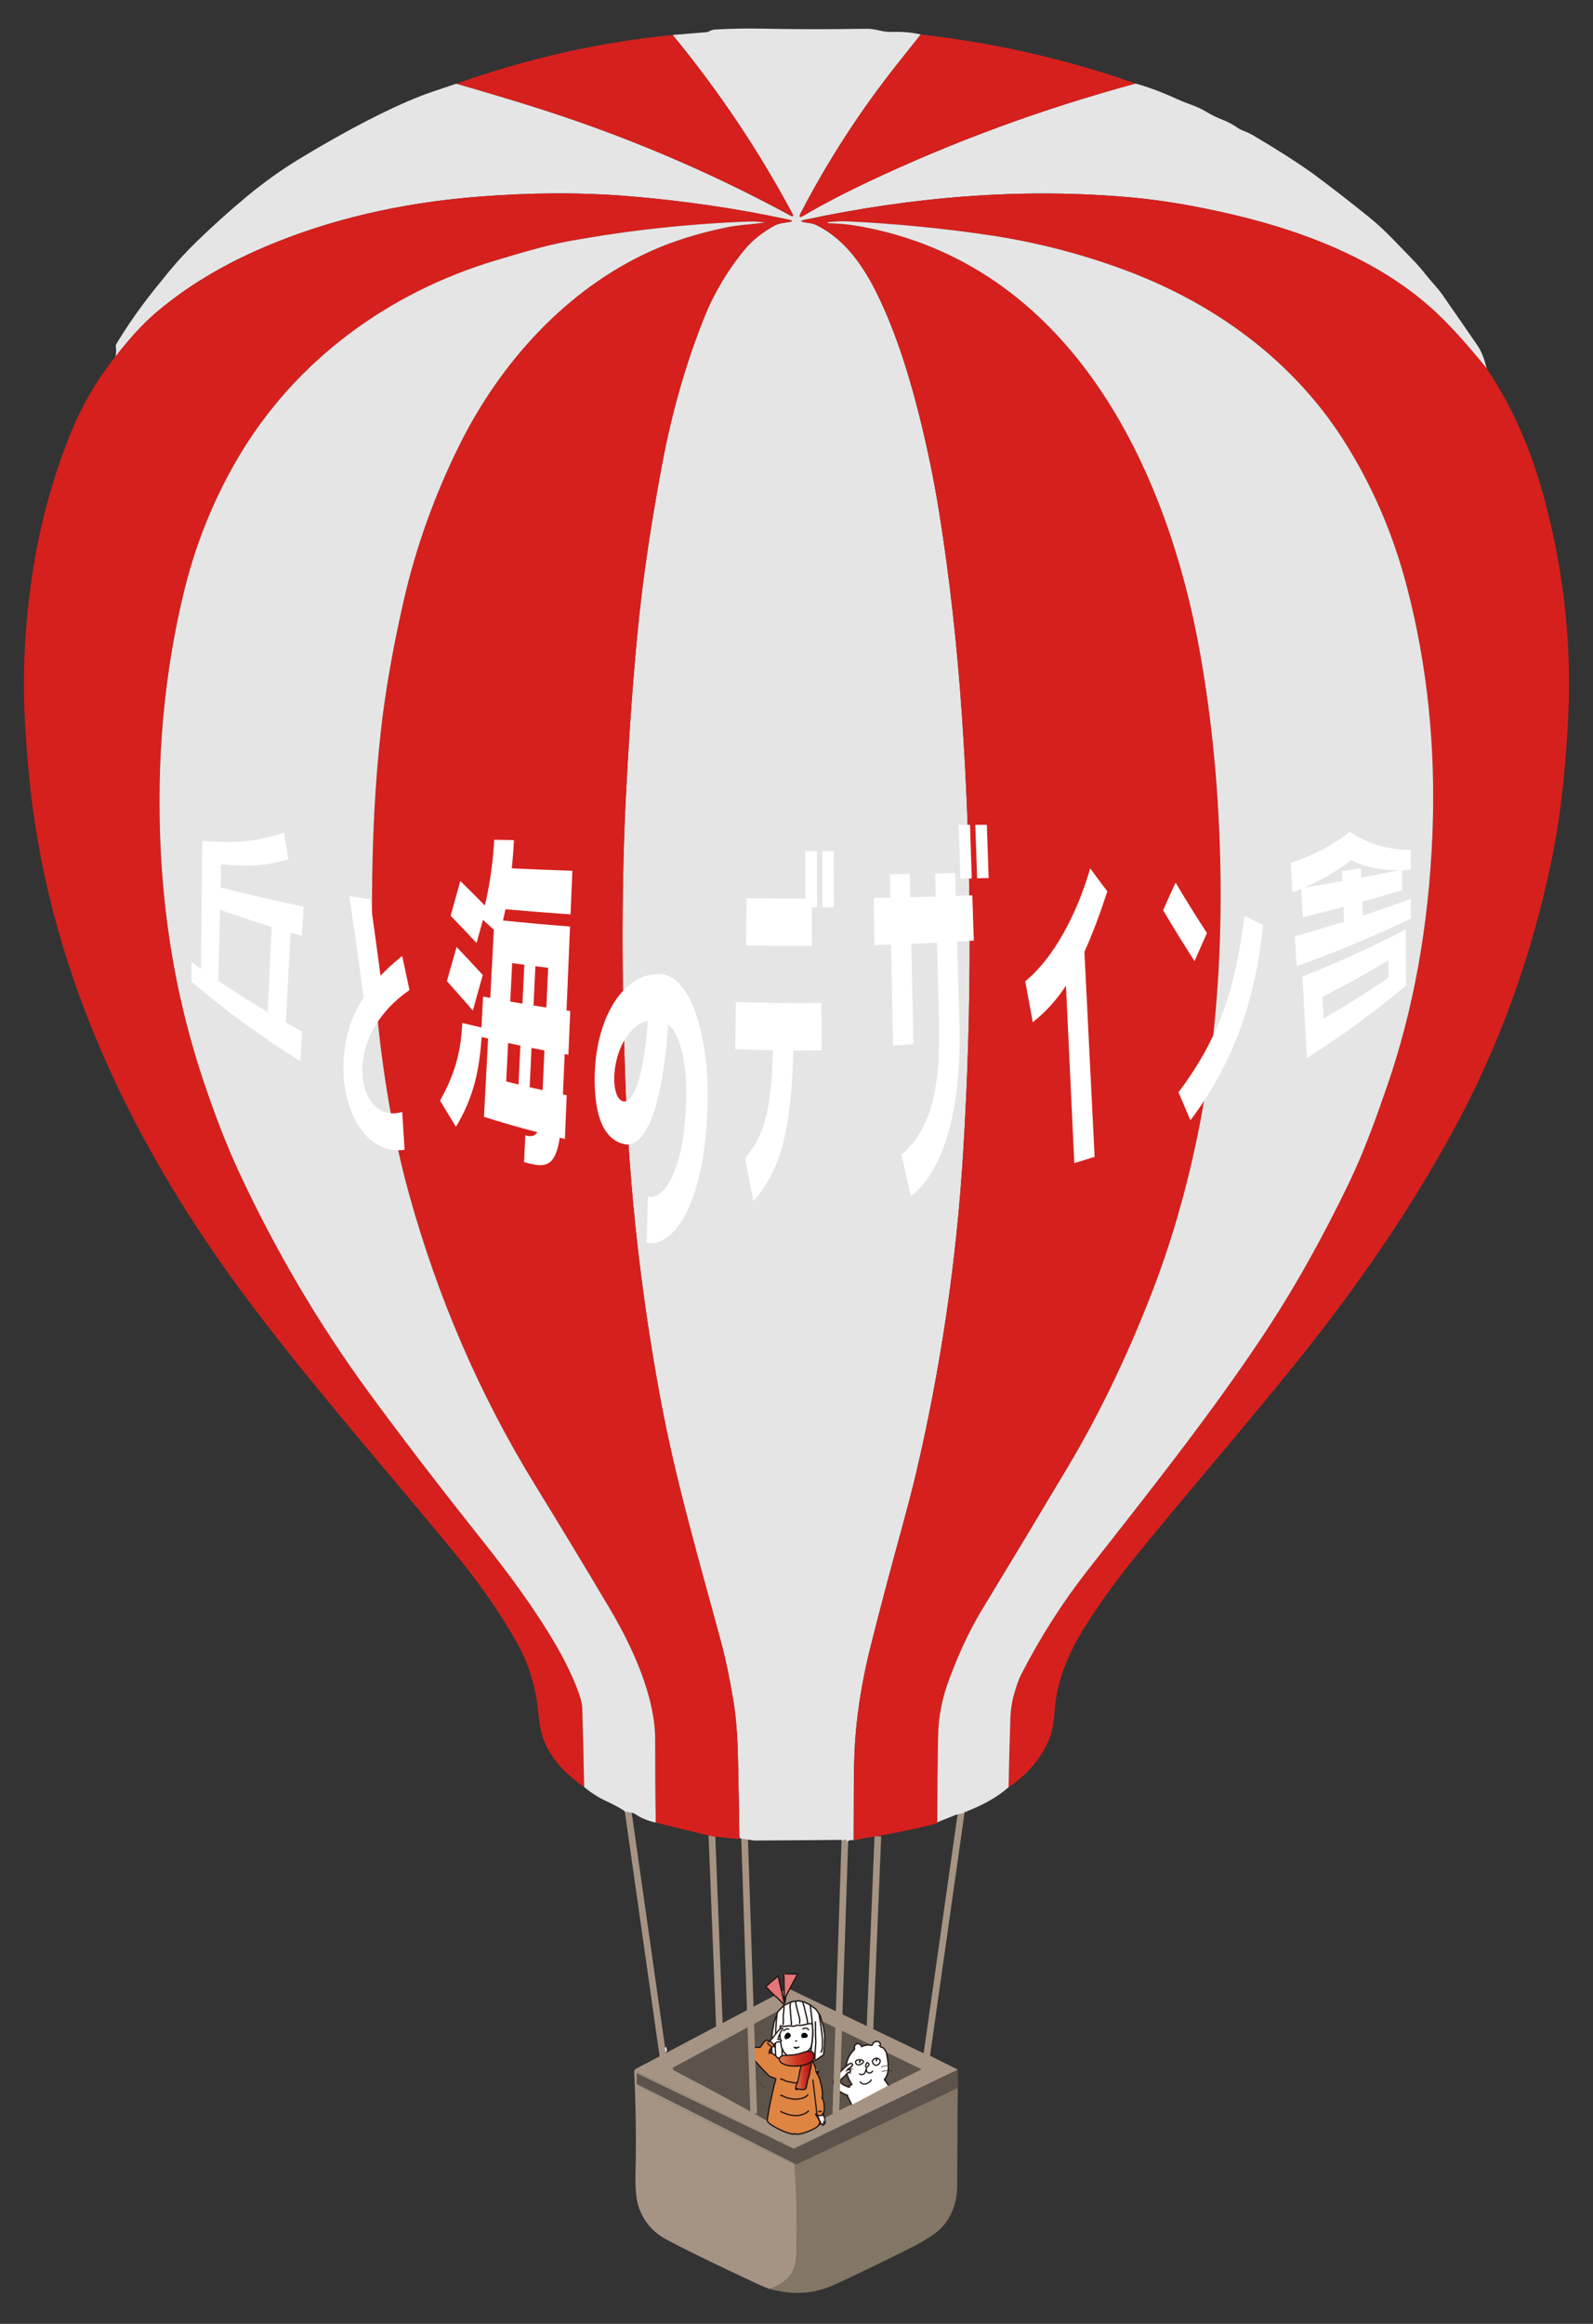 <?xml version="1.0" encoding="utf-8"?>
<!-- Generator: Adobe Illustrator 16.0.3, SVG Export Plug-In . SVG Version: 6.00 Build 0)  -->
<!DOCTYPE svg PUBLIC "-//W3C//DTD SVG 1.1//EN" "http://www.w3.org/Graphics/SVG/1.1/DTD/svg11.dtd">
<svg version="1.1" id="レイヤー_1" xmlns="http://www.w3.org/2000/svg" xmlns:xlink="http://www.w3.org/1999/xlink" x="0px"
	 y="0px" width="478.2px" height="697.37px" viewBox="0 0 478.2 697.37" enable-background="new 0 0 478.2 697.37"
	 xml:space="preserve">
<rect x="0" y="0" width="478.2" height="697.37" fill="#333333" stroke="none"/>
<path fill="#FFFFFF" d="M262.41,603.42c-0.42-0.01-0.84-0.03-1.26-0.04c0.01,0,0.02,0,0.03,0
	C261.6,603.39,262.01,603.41,262.41,603.42z"/>
<path fill="#FFFFFF" d="M252.25,603.51c0,0.85,0.12,0.94,0.35,0.27c0.05-0.15,0.03-0.37-0.05-0.68l0.03-0.73
	c-0.24-0.05-0.49-0.1-0.73-0.16l-0.01,0.41C252.12,602.75,252.26,603.04,252.25,603.51z"/>
<path fill="#FFFFFF" d="M278.8,607.99c-0.03-0.02-0.05-0.04-0.07-0.06l0,0C278.76,607.95,278.78,607.97,278.8,607.99z"/>
<path fill="#FFFFFF" d="M259.79,606.64c-0.16,0.06-0.29,0.12-0.4,0.17C259.5,606.76,259.63,606.7,259.79,606.64z"/>
<path fill="#FFFFFF" d="M259.28,606.87c-0.05,0.03-0.09,0.05-0.12,0.08C259.19,606.92,259.23,606.9,259.28,606.87z"/>
<path fill="#FFFFFF" d="M199.85,615.88c0.15-0.13,0.27-0.29,0.34-0.5l-0.18-1.11c-0.2,0.12-0.41,0.25-0.62,0.34
	c-0.04,0.02-0.08,0.04-0.12,0.05l0.18,1.16l-0.08,0.1c0.04,0.02,0.1,0.03,0.21,0.04C199.68,615.98,199.77,615.94,199.85,615.88z"/>
<path fill="#A59484" d="M259.07,607.1L259.07,607.1c-0.02-0.04,0.02-0.09,0.09-0.15C259.08,607,259.05,607.06,259.07,607.1z"/>
<path fill="#A59484" d="M259.39,606.81c-0.04,0.02-0.08,0.04-0.12,0.06C259.31,606.85,259.35,606.83,259.39,606.81z"/>
<path fill="#837666" d="M259.07,607.1c0.02,0.04,0.08,0.08,0.2,0.1L259.07,607.1L259.07,607.1L259.07,607.1z"/>
<rect x="259.07" y="607.1" fill="#837666" width="0" height="0"/>
<path fill="#A59484" d="M199.38,615.93l0.08-0.1C199.34,615.87,199.32,615.91,199.38,615.93z"/>
<path fill="#A59484" d="M237.51,682.42c1-1.45,1.54-3.83,1.63-7.12c0.24-8.82,0.04-17.37-0.61-25.65
	c-12.99-6.45-25.47-12.64-37.44-18.55c-1.8-0.89-4.79-2.61-8.98-5.18c-0.41-0.25-0.64-0.61-0.69-1.08l-0.26-2.25
	c-0.06-0.56,0.17-0.72,0.68-0.49c13.79,6.39,27.78,13.25,41.97,20.59c0.14,0.07,0.35,0.04,0.64-0.09c-0.17-1.41-0.08-2.84,0.27-4.3
	l-7.59-3.74c-1.71-0.59-2.52-1.3-2.42-2.15c-1.68-0.09-2.59-0.6-2.72-1.53l-0.11,0.3c-0.11,0.29-0.3,0.36-0.57,0.22l-8.23-4.16
	l-12.04-6.27c-0.16-0.09-0.28-0.24-0.32-0.42c-0.02-0.09-0.03-0.19-0.04-0.29c-0.01-0.37,0.05-0.38,0.16-0.03
	c0.07,0.2,0.21,0.34,0.43,0.41c0.17,0.05,0.34,0.04,0.51-0.05l11.34-5.87l-0.07-5.09c-7.48,3.75-14.98,7.42-22.44,11.36
	c-0.17,0.27-0.25,0.59-0.23,0.97c0.5,10.37,0.63,20.37,0.39,30.02c-0.13,4.91,0.25,8.51,1.12,10.8c1.53,4.05,4.18,7.09,7.93,9.14
	c5.06,2.76,14.26,7.25,27.61,13.48c1.45,0.67,2.66,1.17,3.63,1.48C233.97,685.91,236.12,684.43,237.51,682.42z"/>
<path fill="#5C534A" d="M201.78,620.59c-0.17,0.09-0.34,0.1-0.51,0.05c-0.22-0.07-0.36-0.21-0.43-0.41
	c-0.11-0.35-0.17-0.34-0.16,0.03c0.01,0.1,0.02,0.2,0.04,0.29c0.04,0.18,0.16,0.33,0.32,0.42l12.04,6.27l0.04-12.52L201.78,620.59z"
	/>
<path fill="#A59484" d="M277.03,621.18l-32.38,16.35c-1.98,1.47-4.18,2.35-6.59,2.64l-1.47,3.61c0.49,0.54,1.14,0.87,1.94,1
	c0.59,0.09,1.26-0.05,2.01-0.42c14.07-6.94,28.12-13.89,42.17-20.86c0.29-0.14,1.06-0.58,2.33-1.32c0.82-0.47,1.64-0.84,2.45-1.11
	l-9.09-4.56l-0.81,3.94C277.52,620.78,277.34,621.03,277.03,621.18z"/>
<path fill="#A59484" d="M238.53,649.65c1.95-0.33,4.01-1.06,6.16-2.19c9.54-5.01,19.37-9.93,29.48-14.74
	c3.05-1.45,6.18-3.51,9.36-5.2c1.19-0.64,3.35-0.06,3.61-2.42c0.12-1.09,0.26-1.83,0.41-2.22l-0.06-1.81
	c-0.81,0.27-1.63,0.64-2.45,1.11c-1.27,0.74-2.04,1.18-2.33,1.32c-14.05,6.97-28.1,13.92-42.17,20.86c-1.3,0.64-2.37,0.64-3.36-0.27
	c-1.1-1.01-2.51-1.28-3.87-1.74c-1.52-0.51-2.95-1.44-4.38-2.17c-3.24-1.66-6.49-3.3-9.75-4.92c-6.4-3.19-12.84-6.33-19.3-9.39
	c-2.67-1.27-5.35-2.52-8.03-3.76c-0.51-0.23-0.74-0.07-0.68,0.49l0.26,2.25c0.05,0.47,0.28,0.83,0.69,1.08
	c4.19,2.57,7.18,4.29,8.98,5.18"/>
<path fill="#837666" d="M287.14,625.1c-0.26,2.36-2.42,1.78-3.61,2.42c-3.18,1.69-6.31,3.75-9.36,5.2
	c-10.11,4.81-20.04,8.62-29.58,13.63c-2.94,1.54-5.26,1.2-6.28,1.37c0.65,8.28,1.07,18.76,0.83,27.58
	c-0.09,3.29-0.63,5.67-1.63,7.12c-1.39,2.01-3.54,3.49-6.45,4.46c6.87,1.93,13.3,1.52,19.29-1.21c5.75-2.62,13.03-6.12,21.83-10.51
	c5.45-2.72,8.98-4.98,10.59-6.78c3.03-3.37,4.55-7.54,4.57-12.52c0.07-17.12,0.14-28.11,0.21-32.98
	C287.4,623.27,287.26,624.01,287.14,625.1z"/>
<polygon fill="#A59484" points="287.49,621.07 236.59,596.69 190.62,621 238.84,644.8 "/>
<polygon fill="#5C534A" points="191.15,622.15 238.26,644.8 287.49,621.07 287.55,626.57 239.05,649.55 191.15,625.42 "/>
<path fill="#5C534A" d="M229.95,635.24c1.83-4.63,2.86-9.46,3.11-14.49c0.02-0.33-0.08-0.62-0.31-0.87
	c-1.81-2.02-2.04-3.87-1.03-6.53c1.07-2.84,0.32-5.11,0.58-7.82c-0.07-0.33-0.13-0.66-0.19-0.98l-30.24,16.52l29.03,15.32
	C230.57,636.03,230.25,635.65,229.95,635.24z"/>
<path fill="#5C534A" d="M251.31,611.35c-3.17,6.48-4.96,11.57-5.39,15.27c-0.23,2.03,0.43,4.92,1.99,8.65l28.73-14.29l-24.88-11.83
	c0.02,0.05,0.03,0.1,0.05,0.14C252.12,610,251.92,610.86,251.31,611.35z"/>
<path fill="#5C534A" d="M238.06,640.17l0.66-0.33c-0.49,0-0.97-0.03-1.44-0.09L238.06,640.17z"/>
<path fill="#F7D5C5" d="M233.66,605.13c0.84-0.46,1.16-1.12,0.99-1.97l-2.54,1.39c0.06,0.33,0.12,0.66,0.19,0.98
	C232.61,605.27,233.07,605.14,233.66,605.13z"/>
<path fill="none" stroke="#7F939E" stroke-width="0" stroke-miterlimit="10" d="M203.62,629.07c-0.62-1.32-1.43-2.02-2.43-2.1"/>
<path fill="none" stroke="#7F939E" stroke-width="0" stroke-miterlimit="10" d="M223.53,628.26l-4.92,4.78
	c-0.25,0.24-0.54,0.38-0.87,0.43c-1.25,0.19-2.39-0.1-3.4-0.88c-0.29-0.22-0.56-0.2-0.82,0.05l-0.87,0.85
	c-0.27,0.27-0.51,0.24-0.72-0.08c-0.67-1.03-0.63-1.98,0.1-2.85c1.16-1.38,3.17-1.9,6.02-1.56"/>
<polygon fill="#5C534A" points="236.82,601.71 201.78,620.59 237.86,640.66 276.13,620.74 "/>
<g>
	<g>
		<path fill="#FFFFFF" d="M267.46,621.24l-0.51,0.07c0.28,0.01,0.51,0.08,0.62,0.24C267.53,621.48,267.5,621.34,267.46,621.24z"/>
		<path fill="#FFFFFF" d="M266.95,621.31c-0.11,0-0.22-0.01-0.34,0c0.05-0.39,0.05-0.79,0.05-1.2l0.8-0.13
			c0.06,0.02,0.08,0.05,0.15,0.05c-0.22-0.25-0.6-0.24-0.95-0.2c-0.05-1.12-0.25-2.26-0.43-3.34c-0.14-0.72-0.45-1.26-0.92-1.81
			c-0.31-0.37-0.95-0.2-1.16-0.74c-0.01-0.01-0.08-0.04-0.09-0.04c0.62-0.23,0.07-0.99-0.27-1.18c-0.5-0.28-1.29-0.06-1.68,0.39
			c-0.12,0.14-0.15,0.5-0.26,0.59c-0.19,0.16-0.9-0.04-1.15-0.03c-0.61,0.02-1.46,0.17-2.01,0.48c-0.37-1.14-1.9-1.19-2.18,0.06
			c-0.06,0.28,0.1,0.53,0.05,0.7c-0.07,0.24-0.54,0.6-0.71,0.8c-0.43,0.54-0.85,1.11-1.14,1.76c-0.38,0.84-0.58,1.69-0.64,2.54
			c-0.26,0.22-0.53,0.46-0.8,0.73c-0.33,0.02-0.71,0.05-0.94,0.22l0.71,0.01c-0.28,0.29-0.56,0.58-0.82,0.87
			c-0.1-0.01-0.19-0.03-0.29-0.01c-0.07,0.01-0.25,0.12-0.28,0.08l0.48,0.04c-0.67,0.74-1.19,1.39-1.33,1.56
			c-1.92,2.49,1.43,4.52,3.51,5.28c0.34,0.85,0.94,1.79,1.36,2.87l11-5.79c-0.28-0.67-0.74-1.18-1.09-1.77c0-0.03,0.01-0.07,0-0.1
			c-0.01,0.03-0.01,0.04-0.02,0.06c-0.01-0.02-0.02-0.03-0.03-0.05l-0.5,0.06l0.55-0.07c0.62-0.78,0.93-1.67,1.04-2.61
			L266.95,621.31z M254.67,626.27c-0.52-0.13-1.35-0.55-1.69-0.75c-0.07-0.04-0.12-0.07-0.14-0.09c-1.35-1.12,0.02-1.65,0.93-2.59
			c0.22-0.22,0.33-0.39,0.47-0.56c0.24,1.02,0.68,2,1.28,2.92l-0.04,0c0.07,0.1,0.14,0.24,0.21,0.34
			C255.25,625.78,254.93,626.03,254.67,626.27z"/>
	</g>
	<path fill="none" stroke="#231815" stroke-width="0.322" stroke-miterlimit="10" d="M267.57,628.34"/>
	<path fill="none" stroke="#231815" stroke-width="0.41" stroke-miterlimit="10" d="M255.56,625.27c-1.55-2.33-2.1-5.12-0.87-7.8
		c0.3-0.65,0.71-1.22,1.14-1.76c0.16-0.2,0.63-0.56,0.71-0.8c0.05-0.16-0.11-0.42-0.05-0.7c0.28-1.25,1.81-1.2,2.18-0.06
		c0.55-0.31,1.41-0.46,2.01-0.48c0.24-0.01,0.96,0.19,1.15,0.03c0.11-0.1,0.14-0.45,0.26-0.59c0.39-0.45,1.18-0.67,1.68-0.39
		c0.34,0.19,0.89,0.95,0.27,1.18c0,0,0.07,0.04,0.09,0.04c0.21,0.53,0.85,0.37,1.16,0.74c0.47,0.55,0.78,1.09,0.92,1.81
		c0.43,2.52,1,5.4-0.65,7.47c-0.13,0.39,0.04,0.16,0,0"/>
	<path fill="none" stroke="#231815" stroke-width="0.376" stroke-miterlimit="10" d="M256.88,619.05c-0.35-0.99,1.28-1.03,1.75-0.88
		c0.36,0.11,0.81,0.38,0.46,0.79c-0.23,0.28-0.66,0.53-0.98,0.64C257.6,619.76,257.09,619.64,256.88,619.05z"/>
	<path fill="none" stroke="#231815" stroke-width="0.376" stroke-miterlimit="10" d="M263.92,617.94c0.71,0.56,0.09,1.42-0.5,1.75
		c-0.62,0.34-1.4-0.22-1.51-0.95c-0.1-0.62,0.7-1.11,1.23-1.1C263.43,617.64,263.7,617.76,263.92,617.94z"/>
	<path fill="none" stroke="#231815" stroke-width="0.376" stroke-miterlimit="10" d="M260.36,618.82c-0.23,0.31-1.02,1.82,0,1.42
		c0.16-0.06,0.54-0.59,0.53-0.75c-0.01-0.15-0.41-0.52-0.54-0.58"/>
	<path fill="none" stroke="#231815" stroke-width="0.376" stroke-miterlimit="10" d="M257.94,622.24c0.21,0.52,1.24,0.33,1.52,0.01
		c0.43-0.5,0.45-1.19,0.69-1.73c-0.53,1.48,1.25,2.25,1.84,0.85"/>
	<path fill="#231815" d="M263.05,617.68c-0.22,0.17-0.32,1.25,0.14,0.89c0.11-0.09,0.23-0.56,0.18-0.7
		C263.29,617.64,263.06,617.61,263.05,617.68"/>
	<path fill="#231815" d="M258.04,618.17c-0.22,0.17-0.32,1.24,0.14,0.89c0.11-0.09,0.23-0.56,0.18-0.7
		C258.27,618.14,258.05,618.11,258.04,618.17"/>
	<path fill="none" stroke="#231815" stroke-width="0.169" stroke-miterlimit="10" d="M264.52,620.45c0.15-0.4,1.3-0.49,1.65-0.54
		c0.41-0.06,1.09-0.24,1.42,0.13c-0.06,0-0.09-0.03-0.15-0.05"/>
	<path fill="none" stroke="#231815" stroke-width="0.169" stroke-miterlimit="10" d="M264.7,621.61c0.57-0.01,2.49-0.65,2.87-0.06
		c-0.04-0.07-0.07-0.21-0.11-0.31"/>
	<path fill="none" stroke="#231815" stroke-width="0.169" stroke-miterlimit="10" d="M256.09,620.99c-0.36-0.13-0.73-0.22-1.11-0.24
		c-0.19-0.01-0.39,0-0.58,0.02c-0.19,0.02-0.33-0.02-0.51-0.06c-0.13-0.03-0.28-0.01-0.41,0c-0.36,0.02-0.88,0.03-1.17,0.23"/>
	<path fill="none" stroke="#231815" stroke-width="0.169" stroke-miterlimit="10" d="M255.62,622.18c-0.8-0.15-1.59-0.33-2.4-0.33
		c-0.14,0-0.28-0.03-0.42-0.04c-0.17-0.01-0.35,0.03-0.52,0.01c-0.12-0.01-0.24-0.04-0.36-0.02c-0.07,0.01-0.25,0.12-0.28,0.08"/>
	<path fill="#FFFFFF" stroke="#231815" stroke-width="0.41" stroke-miterlimit="10" d="M255.65,631.63
		c-1.01-2.59-3.1-4.39,0.05-6.08c-0.07-0.11-0.14-0.24-0.21-0.34"/>
	<path fill="#FFFFFF" stroke="#231815" stroke-width="0.41" stroke-miterlimit="10" d="M265.5,623.98c0.36,0.63,0.86,1.15,1.15,1.86
		"/>
	<path fill="#FFFFFF" stroke="#231815" stroke-width="0.41" stroke-miterlimit="10" d="M255.12,626.22
		c-0.08,0.36-1.64-0.41-2.14-0.71c-0.07-0.04-0.12-0.07-0.14-0.09c-1.35-1.12,0.02-1.65,0.93-2.59c0.33-0.34,0.4-0.55,0.77-0.83
		c0.22-0.16,0.6-0.08,0.75-0.4c0.33-0.7-0.59-0.59-0.96-0.4c0.26-0.38,1.67-1.14,1.58-1.57c-0.4-1.93-4.7,3.31-5.12,3.85
		c-2.01,2.6,1.74,4.7,3.78,5.37"/>
	<path fill="none" stroke="#231815" stroke-width="0.376" stroke-miterlimit="10" d="M258.17,624.62c0.3,0.76,1.2,0.88,1.86,0.72
		c0.43-0.11,1.52-0.72,1.51-1.34"/>
</g>
<g>
	<g>
		<path fill="#FFFFFF" stroke="#231815" stroke-width="0.376" stroke-miterlimit="10" d="M236.94,620.45
			c1.05-1.04,0.79-2.78,0.97-4.13c0.9,0.35,1.5-0.08,2.44-0.19c-0.36,1.21,0.25,2.75,0.25,3.72"/>
		<g>
			<path fill="#FFFFFF" d="M247.39,635.14c-0.24-0.9,0.07-1.8-0.06-2.71c-0.09-0.6-0.21-1.17-0.33-1.76c-0.52-2.61-0.19-5.71-1.8-8
				c-0.24,0.28-0.75,0.32-1.08,0.56c-0.41,0.3-0.65,0.43-0.67,0.89c-0.04,0.84,0.44,1.96,0.61,2.82c0.05,0.27,0.11,0.54,0.16,0.81
				c0.13,0.67,0.26,1.33,0.36,2.01c0.08,0.52,0.29,0.99,0.38,1.51c0.08,0.52,0,1.04,0.06,1.57c0.15,1.32,0.7,2.54,1.14,3.75
				c0.06,0.02,0.11,0.01,0.17,0.02c0.01,0.24,0.01,0.49,0.02,0.74c-0.35-1.12-0.92-2.19-1.17-3.33c-0.4-1.8-0.47-3.7-0.88-5.52
				c-0.27-1.22-0.58-2.43-0.82-3.66c-0.41-2.15,1.36-1.27,2.25-2.81c0.09-0.16-1.1-1.98-2.29-3.15l0.13,0.01l0.01,0l0.07,0l1.87-1
				l1.82-1.27l0.27-2.6l0.09-3.01l-0.36-2.69c0,0-0.91-3.14-0.91-3.28c0-0.05-0.19-0.37-0.44-0.74l-0.02-0.12l0,0.1
				c-0.4-0.62-0.92-1.38-0.92-1.38l-1.69-1.23l-1.78-0.91l-1.82-0.37l-0.04,0.01l-0.03-0.01l-2.05,0.32l-2.28,1.09l-1.78,1.82
				l-1.14,3.14l-0.55,3.1l-0.16,2.01c-0.04,0.04-0.07,0.08-0.11,0.12c-0.76,0.75-1.55,1.33-2.47,1.88c-0.67,0.4-1.94,1.13-2.33,1.78
				c-1.08,1.76,1.64,3.15,2.81,3.9c0.79,0.51,1.68,0.95,2.55,1.38c-0.53,0.63-0.96,1.3-1.21,1.97c1.08,0.86,3.23,0.46,3.06,2.35
				c-0.03,0.36-0.09,0.74-0.16,1.13c-0.21,1.16-0.54,2.38-0.84,3.42c-0.46,1.64-1.19,3.2-1.84,4.76c-0.22,0.52,0.08,1.04-0.11,1.57
				c-0.11,0.31,1.29-0.38,1.19-0.07l5.53,3.29l7.7-2.55c-0.03-0.12,0.93,0.77,0.89,0.65c0.45-0.42,0.49,0.01,0.71,0.35
				c0.22-0.26,0.24-0.71,0.26-1.07c0.1,0.21,0.1,0.5,0.28,0.67c0.05,0.05,0.17-0.96,0.15-1.07
				C247.72,635.93,247.5,635.55,247.39,635.14z M236.92,618.89c0,0,0.41-1.37,0.41-1.5c0-0.03,0.03-0.04,0.08-0.06
				c0.14,0.03,0.3,0.04,0.46,0.04c-0.03,0.69-0.07,1.4-0.28,2.04c-0.32-0.04-0.63-0.12-0.93-0.23L236.92,618.89z M231.67,614.31
				l0.12,1.9l0.03,0.87c-0.96-0.44-1.81-0.8-1.97-0.87C230.2,615.45,231.06,614.92,231.67,614.31z M241.23,617.95
				C241.23,617.95,241.23,617.95,241.23,617.95L241.23,617.95c-0.21,0.29-0.47,0.52-0.75,0.72c-0.1-0.52-0.2-1.08-0.21-1.62
				l0.57-0.06c0.11,0.35,0.25,0.73,0.49,0.99c0.02,0.02,0.06,0.06,0.1,0.09c-0.03,0.03-0.06,0.05-0.09,0.09L241.23,617.95z"/>
			<path fill="#E67576" d="M232.88,599.12c0.14,0,2.64,2.55,2.64,2.55l0.01-0.07c0.04,0.04,0.06,0.07,0.06,0.07l0.14-0.64l0.27-1.96
				l1.64-3.14l1.91-3.55c0,0-4-0.04-4.19-0.13c0,0,0,0.01,0,0.01c-0.06-0.01-0.1-0.02-0.09-0.02c0.08-0.08,0.16,6.77,0.21,8.58
				c-0.39-1.69-1.8-7.7-1.72-7.86c0.01-0.02-0.03,0-0.08,0.04c0-0.01,0-0.04,0-0.04c0.09-0.18-3.83,3.19-3.83,3.19
				S232.74,599.12,232.88,599.12z"/>
		</g>
		<path fill="#5C534A" d="M237.69,602.87"/>
		<path fill="#FFFFFF" stroke="#231815" stroke-width="0.376" stroke-miterlimit="10" d="M244.17,627.77
			c0.13,0.67,0.26,1.33,0.36,2.01c0.08,0.52,0.29,0.99,0.38,1.51c0.08,0.52,0,1.04,0.06,1.57c0.15,1.32,0.7,2.54,1.14,3.75
			c0.06,0.02,0.11,0.01,0.17,0.02c0.01,0.28,0,0.58,0.02,0.86c0.48-0.47,0.52-0.02,0.74,0.33c0.22-0.26,0.24-0.71,0.26-1.07
			c0.1,0.21,0.1,0.5,0.28,0.67c0.05,0.05,0.17-0.96,0.15-1.07c-0.06-0.42-0.28-0.8-0.39-1.21c-0.24-0.9,0.07-1.8-0.06-2.71
			c-0.09-0.6-0.21-1.17-0.33-1.76c-0.52-2.61-0.19-5.71-1.8-8c-0.24,0.28-0.75,0.32-1.08,0.56c-0.41,0.3-0.65,0.43-0.67,0.89
			c-0.04,0.84,0.44,1.96,0.61,2.82C244.06,627.23,244.12,627.5,244.17,627.77z"/>
		<g>
			<g>
				<g>
					<path fill="#FFFFFF" d="M247.26,608.32c0,0-0.91-3.14-0.91-3.28c0-0.05-0.19-0.37-0.44-0.74l-0.02-0.12l0,0.1
						c-0.4-0.62-0.92-1.38-0.92-1.38l-1.69-1.23l-1.78-0.91l-1.82-0.37l-2.05,0.32l-2.28,1.09l-1.78,1.82l-1.14,3.14l-0.55,3.1
						l-0.27,3.37l0.18,2.96l0.09,2.46l0.96,1.09c0,0,1.28,0.59,1.41,0.59c0.14,0,1,0.05,1,0.05l0.87-0.68l0.73-0.82
						c0,0,0.41-1.37,0.41-1.5c0-0.06,0.17-0.09,0.36-0.09l0.33,0.09c0,0,1.18-0.09,1.32-0.09c0.05,0,0.19-0.08,0.34-0.18l0.02,0
						l1.28-0.14l0.59,1.09l1.28,0.77l0.78,0.05l1.87-1l1.82-1.27l0.27-2.6l0.09-3.01L247.26,608.32z"/>
					<path fill="#FFFFFF" d="M235.33,592.24C235.32,592.25,235.33,592.25,235.33,592.24C235.33,592.24,235.33,592.24,235.33,592.24z
						"/>
					<path fill="none" d="M235.55,601.67l0.14-0.64l0.27-1.96l1.64-3.14l1.91-3.55c0,0-4-0.04-4.19-0.13c0.09,0.3,0.17,8.58,0.22,9
						c0-0.02-0.02-0.07-0.03-0.15c-0.26-1.16-1.87-7.96-1.79-8.13c0.09-0.18-3.83,3.19-3.83,3.19s2.87,2.96,3.01,2.96
						C233.05,599.12,235.55,601.67,235.55,601.67z"/>
				</g>
				<path fill="none" stroke="#231815" stroke-width="0.41" stroke-miterlimit="10" d="M235.2,620.4c0,0-0.87-0.05-1-0.05
					s-1.41-0.59-1.41-0.59l-0.96-1.09l-0.09-2.46l-0.18-2.96l0.27-3.37l0.55-3.1l1.14-3.14l1.78-1.82l2.28-1.09l2.05-0.32l1.82,0.37
					l1.78,0.91l1.69,1.23c0,0,1.37,2,1.37,2.14s0.91,3.28,0.91,3.28l0.37,2.69l-0.09,3.01l-0.27,2.6l-1.82,1.27l-1.87,1l-0.78-0.05
					c-0.29-0.02-1.23-0.65-1.43-0.86c-0.34-0.37-0.48-0.99-0.63-1.42c-0.12-0.35-0.11-0.41-0.5-0.37c-0.26,0.03-0.64,0.1-0.88,0.18
					c-0.35,0.12-0.59,0.22-0.94,0.27c-0.18,0.03-0.68,0.11-0.8,0.19c-0.54,0.35-0.43,1.46-0.71,1.98c-0.16,0.3-0.48,0.68-0.76,0.9
					C236.06,619.72,235.2,620.4,235.2,620.4z"/>
				<polyline fill="none" stroke="#231815" stroke-width="0.41" stroke-miterlimit="10" points="245.82,604.18 246.5,608.37 
					246.91,612.01 246.87,614.66 246.46,616.02 				"/>
				<path fill="none" stroke="#231815" stroke-width="0.41" stroke-miterlimit="10" d="M244.77,606.59l0.04,3.96
					c0,0,0.09,2.32,0.09,2.46c0,0.14-0.23,3.14-0.23,3.14l-0.09,1.96"/>
				<polyline fill="none" stroke="#231815" stroke-width="0.41" stroke-miterlimit="10" points="243.22,601.67 243.72,605.82 
					243.81,607.28 244,610.74 243.72,613.15 243.45,615.43 243.18,617.71 243.22,618.76 				"/>
				<path fill="none" stroke="#231815" stroke-width="0.41" stroke-miterlimit="10" d="M240.99,600.81c0,0.14,0.46,1.5,0.46,1.5
					l0.32,1.46l0.37,1.5l0.27,1.32v0.64"/>
				<path fill="none" stroke="#231815" stroke-width="0.41" stroke-miterlimit="10" d="M238.85,600.58c0,0,0.14,1,0.14,1.14
					c0,0.14,0.37,1.46,0.37,1.46s0.36,1.46,0.41,1.59c0.04,0.14,0.36,1.28,0.32,1.46c-0.04,0.18-0.04,1.05-0.04,1.05"/>
				<path fill="none" stroke="#231815" stroke-width="0.41" stroke-miterlimit="10" d="M237.3,600.99c0,0-0.14,1-0.14,1.23
					s0.18,1.69,0.14,1.82c-0.05,0.14,0.18,1.46,0.14,1.64c-0.04,0.18,0.14,1.41,0.14,1.41l-0.04,0.64"/>
				<path fill="none" stroke="#231815" stroke-width="0.41" stroke-miterlimit="10" d="M235.29,601.81c0.14,0.27,0,1.37,0,1.5
					c0,0.14-0.14,1.37-0.18,1.5c-0.04,0.14,0.09,1.41,0.05,1.59c-0.05,0.18-0.09,1.23-0.09,1.23"/>
				<path fill="#FFFFFF" stroke="#231815" stroke-width="0.41" stroke-miterlimit="10" d="M234.15,608.46c0,0-0.04,1.96-0.04,2.1
					c0,0.14,0.18,1.87,0.18,1.87l0.27,1.82l0.64,1.41c0.79,0.92,1.32,1.7,2.64,1.72c0.64,0.01,1.23,0.05,1.83-0.15
					c1.02-0.33,1.95-0.86,2.72-1.65c0.37-0.38,0.93-0.82,1.09-1.35c0.14-0.42,0.16-0.91,0.28-1.34c0,0,0.18-1.73,0.18-1.87
					s0.04-1.91,0.04-1.91l-0.18-1.82c0,0-0.91-0.05-1.05,0c-0.14,0.05-1.09,0.27-1.09,0.27l-1.05,0.23l-1.37-0.04l-1,0.32
					l-1.32-0.14l-1.5,0.18l-1.14-0.18L234.15,608.46z"/>
				<path fill="none" stroke="#231815" stroke-width="0.41" stroke-miterlimit="10" d="M234.79,614.84v1.73c0,0,0.09,1.5,0.09,1.64
					c0,0.14,0.14,1.18,0.14,1.18"/>
				<polyline fill="none" stroke="#231815" stroke-width="0.41" stroke-miterlimit="10" points="233.24,604.59 233.06,606.32 
					232.88,608.87 232.83,611.19 232.7,614.06 232.83,616.53 232.92,618.53 232.97,619.76 				"/>
				<path fill="none" stroke="#231815" stroke-width="0.41" stroke-miterlimit="10" d="M235.48,601.67c0,0-2.51-2.55-2.64-2.55
					s-3.01-2.96-3.01-2.96s3.92-3.37,3.83-3.19c-0.08,0.17,1.52,6.97,1.79,8.13c0.03,0.12,0.04,0.18,0.04,0.17
					c-0.05-0.14-0.14-9.11-0.23-9.02c-0.09,0.09,4.19,0.14,4.19,0.14l-1.91,3.55l-1.64,3.14l-0.27,1.96"/>
			</g>
			<path fill="none" stroke="#231815" stroke-width="0.376" stroke-linecap="round" stroke-miterlimit="10" d="M235.25,609.4
				c0,0,0.96-0.86,1.51-0.45"/>
			<path fill="none" stroke="#231815" stroke-width="0.376" stroke-linecap="round" stroke-miterlimit="10" d="M240.99,608.87
				c0,0,1.04-0.73,1.74,0.27"/>
			<path fill-rule="evenodd" clip-rule="evenodd" fill="none" stroke="#000000" stroke-width="0.251" stroke-miterlimit="10" d="
				M238.77,612.31c0,0,0.13,0.64,0.47-0.04"/>
			<path fill-rule="evenodd" clip-rule="evenodd" d="M235.94,611.93c-0.37-0.08-0.46-0.19-0.43-0.74c0.04-0.58,0.55-1.21,1.06-1.23
				c0.38-0.01,0.82,0.51,0.81,0.97C237.37,611.4,236.52,611.92,235.94,611.93z"/>
			<path fill-rule="evenodd" clip-rule="evenodd" d="M241.26,611.58c-0.69,0.1-0.75-0.49-0.74-0.77c0.02-0.44,0.4-0.76,0.91-0.78
				c0.5-0.01,1.05,0.43,1.02,0.87C242.4,611.8,241.63,611.4,241.26,611.58z"/>
			<path fill-rule="evenodd" clip-rule="evenodd" d="M238.89,614.75c-0.38-0.02-0.45-0.08-0.71-0.36c0.3-0.16,0.3-0.24,0.66-0.13
				c0.33,0.1,0.64,0.1,0.9-0.16c0.12-0.12,0.42,0.24,0.14,0.37C239.71,614.54,238.96,614.91,238.89,614.75
				C238.76,614.74,238.9,614.78,238.89,614.75z"/>
		</g>
		<path fill="#FFFFFF" stroke="#231815" stroke-width="0.376" stroke-linejoin="round" stroke-miterlimit="10" d="M233.72,609.32
			c-0.08,0.09-0.15,0.16-0.18,0.19c-0.71,0.8-1.22,1.75-1.98,2.5c-0.76,0.75-1.55,1.33-2.47,1.88c-0.67,0.4-1.94,1.13-2.33,1.78
			c-1.08,1.76,1.64,3.15,2.81,3.9c0.81,0.53,1.73,0.97,2.61,1.41c0.58-0.52,1.27-1.02,1.89-1.5c0.27-0.21,0.7-0.43,0.87-0.7
			c0.19-0.29-4.71-2.4-5.12-2.57c0.39-0.83,1.38-1.39,1.99-2.07c0.59-0.67,0.85-1.21,1.8-1.39c0.34-0.06,0.73,0.05,0.97-0.28
			c-0.18-0.55-0.74-0.43-1.17-0.52c0.04,0.01,0.94-2.23,1.1-2.47c0.12-0.18,0.5-0.47,0.45-0.71
			C234.83,608.24,234.08,608.94,233.72,609.32z"/>
		<g>
			<path fill="none" stroke="#231815" stroke-width="0.063" stroke-miterlimit="10" d="M227.92,620.04
				c-2.65,2.14-0.01,5.28,1.86,6.47"/>
			<path fill="none" stroke="#231815" stroke-width="0.063" stroke-miterlimit="10" d="M226.28,620.82
				c-2.01,1.83-0.12,4.51,1.43,5.63"/>
		</g>
		<g>
			<g>
				<path fill="#E08442" d="M238.48,640.1c0.22,1.43,8.31-1.73,7.32-2.86c0.72,0.02,0.18-1.03-1.06-2.94
					c0.88,0.82,3.07,0.73,1.98-0.08c1.09,0.81,0.92-4.41-0.15-4.72c1.08,0.32-0.61-7.64-1.53-7.2c0.92-0.46,0.94-0.47,0.03-0.04
					c0.94-0.49,0.89-0.64-0.11-0.38c0.91-0.49,0.9-0.53-0.01-0.04c0.91-0.49,0.9-0.49-0.01,0c0.28-1.84-2.17-5.61-3.74-3.48
					c0.51-0.86-0.85,0.03-1.24,0.8c-0.21-0.39-0.9-0.14-1.81,0.62c-0.42-0.66-1.03-0.74-1.63-0.21c0.02-0.73-0.08-0.79-0.08-0.06
					c-0.52-1.05-2.7-2.42-2.95-1.79c-0.5-1.03-2.96-2.49-2.48-1.34c-0.56-1.06,1.33-3.15,1.71-1.88c-0.38-1.26-2.5-3.04-1.91-1.61
					c-0.58-1.43-1.33-0.37-2.65,1.55c-3.04-0.62-3.29,2.21-2.19,3.15c-1.09-0.94,4.53,5.15,5.08,5.51c0.03,0.11,0.92,0.23,1.96,0.78
					c-0.35-0.28-3.2,13.54-2.58,12.5C229.81,637.42,238.7,641.54,238.48,640.1z"/>
				
					<path fill="none" stroke="#1A1211" stroke-width="0.376" stroke-linecap="round" stroke-linejoin="bevel" stroke-miterlimit="10" d="
					M238.48,640.1c0.22,1.43,8.31-1.73,7.32-2.86c0.72,0.02,0.18-1.03-1.06-2.94c0.88,0.82,3.07,0.73,1.98-0.08
					c1.09,0.81,0.92-4.41-0.15-4.72c1.08,0.32-0.61-7.64-1.53-7.2c0.92-0.46,0.94-0.47,0.03-0.04c0.94-0.49,0.89-0.64-0.11-0.38
					c0.91-0.49,0.9-0.53-0.01-0.04c0.91-0.49,0.9-0.49-0.01,0c0.28-1.84-2.17-5.61-3.74-3.48c0.51-0.86-0.85,0.03-1.24,0.8
					c-0.21-0.39-0.9-0.14-1.81,0.62c-0.42-0.66-1.03-0.74-1.63-0.21c0.02-0.73-0.08-0.79-0.08-0.06c-0.52-1.05-2.7-2.42-2.95-1.79
					c-0.5-1.03-2.96-2.49-2.48-1.34c-0.56-1.06,1.33-3.15,1.71-1.88c-0.38-1.26-2.5-3.04-1.91-1.61c-0.58-1.43-1.33-0.37-2.65,1.55
					c-3.04-0.62-3.29,2.21-2.19,3.15c-1.09-0.94,4.53,5.15,5.08,5.51c0.03,0.11,0.92,0.23,1.96,0.78c-0.35-0.28-3.2,13.54-2.58,12.5
					C229.81,637.42,238.7,641.54,238.48,640.1z"/>
			</g>
			
				<line fill="#F2EF7A" stroke="#231815" stroke-width="0.376" stroke-linejoin="round" stroke-miterlimit="10" x1="244" y1="624.02" x2="245.25" y2="634.52"/>
		</g>
		
			<line fill="none" stroke="#231815" stroke-width="0.376" stroke-linejoin="round" stroke-miterlimit="10" x1="230.26" y1="613.07" x2="231.67" y2="614.31"/>
		
			<line fill="none" stroke="#231815" stroke-width="0.376" stroke-linejoin="round" stroke-miterlimit="10" x1="245.57" y1="633.66" x2="246.7" y2="633.58"/>
	</g>
	<g>
		<path fill="none" stroke="#1A1211" stroke-width="0.376" stroke-linecap="round" stroke-miterlimit="10" d="M234.56,623.82
			c-0.42-0.05-0.09,0.14,0.79,0.38c0.21,0.22,0.97,0.5,1.98,0.63c0.75,0.23,1.74,0.31,2.58,0.08c1.13-0.11,2.13-0.52,2.6-1.25"/>
	</g>
	<g>
		<path fill="none" stroke="#1A1211" stroke-width="0.376" stroke-linecap="round" stroke-miterlimit="10" d="M234.56,628.74
			c-0.42-0.05-0.09,0.14,0.79,0.38c0.21,0.22,0.97,0.5,1.98,0.63c0.75,0.23,1.74,0.31,2.58,0.08c1.13-0.11,2.13-0.52,2.6-1.25"/>
	</g>
	<path fill="none" stroke="#1A1211" stroke-width="0.376" stroke-linecap="round" stroke-miterlimit="10" d="M234.36,633.63
		c0,0,0.31,0.18,0.83,0.4c0.52,0.22,1.25,0.49,2.08,0.66s1.78,0.25,2.72,0.09s1.89-0.55,2.74-1.31"/>
	<g>
		<linearGradient id="SVGID_1_" gradientUnits="userSpaceOnUse" x1="238.847" y1="622.976" x2="243.519" y2="622.976">
			<stop  offset="0" style="stop-color:#DE825F"/>
			<stop  offset="0.147" style="stop-color:#D96B49"/>
			<stop  offset="0.5" style="stop-color:#CE3823"/>
			<stop  offset="0.701" style="stop-color:#BF271D"/>
			<stop  offset="1" style="stop-color:#AD0E18"/>
		</linearGradient>
		<path fill="url(#SVGID_1_)" stroke="#1A1211" stroke-width="0.374" stroke-linecap="round" stroke-miterlimit="10" d="
			M239.18,626.69c0.4,0.3,2.21,0.58,2.64,0.14c0.32-0.33,0.45-2.03,0.62-2.53c0.3-0.89,0.54-1.66,0.68-2.6
			c0.13-0.85,0.6-2.01,0.31-2.81c-0.68,0.07-2.03,0.32-2.58,0.77c-0.62,0.51-0.72,1.83-0.9,2.69c-0.2,0.94-0.27,1.84-0.63,2.74
			c-0.17,0.45-1.06,2.58,0.2,1.82"/>
		<linearGradient id="SVGID_2_" gradientUnits="userSpaceOnUse" x1="233.943" y1="617.784" x2="244.384" y2="617.784">
			<stop  offset="0" style="stop-color:#DE825F"/>
			<stop  offset="0.147" style="stop-color:#D96B49"/>
			<stop  offset="0.5" style="stop-color:#CE3823"/>
			<stop  offset="0.701" style="stop-color:#BF271D"/>
			<stop  offset="1" style="stop-color:#AD0E18"/>
		</linearGradient>
		<path fill="url(#SVGID_2_)" stroke="#1A1211" stroke-width="0.374" stroke-linecap="round" stroke-miterlimit="10" d="
			M240.62,616.08c1.33-0.47,3.72-1.29,3.76,0.95c0.02,1.18-0.87,1.88-1.88,2.29c-2.03,0.85-5.27,1.03-7.31,0.07
			c-1.79-0.85-1.67-2.45,0.41-2.58C237.45,616.7,238.94,616.67,240.62,616.08z"/>
	</g>
</g>
<line fill="none" stroke="#A59484" stroke-width="2" stroke-miterlimit="10" x1="199.44" y1="620.07" x2="188.39" y2="542.33"/>
<line fill="none" stroke="#A59484" stroke-width="2" stroke-miterlimit="10" x1="216" y1="608.87" x2="213.64" y2="549.04"/>
<line fill="none" stroke="#A59484" stroke-width="2" stroke-miterlimit="10" x1="277.72" y1="620.07" x2="288.77" y2="542.33"/>
<line fill="none" stroke="#A59484" stroke-width="2" stroke-miterlimit="10" x1="261.15" y1="608.87" x2="263.52" y2="551.04"/>
<path fill="none" stroke="#F2F2F2" stroke-width="0" stroke-miterlimit="10" d="M175.35,536.27c2.12,1.75,4.2,3.09,6.24,4.03
	c2.77,1.27,4.92,2.46,6.45,3.57"/>
<path fill="none" stroke="#F2F2F2" stroke-width="0" stroke-miterlimit="10" d="M290.12,544.09c-0.17-0.27-0.06-0.48,0.34-0.63
	c5-1.95,9.1-4.32,12.3-7.13"/>
<path fill="none" stroke="#F2F2F2" stroke-width="0" stroke-miterlimit="10" d="M256.26,552.2c-1.02-0.09-1.68,0.1-1.97,0.59"/>
<path fill="none" stroke="#A19B97" stroke-width="0" stroke-miterlimit="10" d="M254.29,552.79c-0.03-0.46-0.19-0.72-0.46-0.77
	c-0.33-0.07-0.51,0.03-0.56,0.29"/>
<line fill="none" stroke="#F2F2F2" stroke-width="0" stroke-miterlimit="10" x1="253.27" y1="552.31" x2="252.53" y2="552.14"/>
<line fill="none" stroke="#CF837F" stroke-width="0" stroke-miterlimit="10" x1="252.53" y1="552.14" x2="226.38" y2="552.32"/>
<line fill="none" stroke="#F2F2F2" stroke-width="0" stroke-miterlimit="10" x1="226.38" y1="552.32" x2="224.54" y2="552.04"/>
<line fill="none" stroke="#B15D50" stroke-width="0" stroke-miterlimit="10" x1="281.36" y1="545.85" x2="281.62" y2="546.78"/>
<path fill="none" stroke="#DD918C" stroke-width="0" stroke-miterlimit="10" d="M281.62,546.78c-5.26,1.75-10.65,3.06-16.16,3.91
	c-0.21,0.03-0.34,0.14-0.41,0.35c-0.03,0.09-0.04,0.18-0.03,0.27"/>
<line fill="none" stroke="#8F3D34" stroke-width="0" stroke-miterlimit="10" x1="265.02" y1="551.31" x2="264.26" y2="551.81"/>
<path fill="none" stroke="#DD918C" stroke-width="0" stroke-miterlimit="10" d="M264.26,551.81c0.15-0.55-0.07-0.78-0.66-0.69
	c-2.17,0.33-4.61,0.69-7.34,1.08"/>
<path fill="none" stroke="#DD918C" stroke-width="0" stroke-miterlimit="10" d="M224,554.75c-1.51-5.73-5.89-3.4-10.29-3.7"/>
<path fill="none" stroke="#663D4C" stroke-width="0" stroke-miterlimit="10" d="M213.7,551.05c0.03-0.27-0.2-0.34-0.69-0.23"/>
<line fill="none" stroke="#DD918C" stroke-width="0" stroke-miterlimit="10" x1="213.01" y1="550.82" x2="196.84" y2="546.93"/>
<path fill="none" stroke="#A19B97" stroke-width="0" stroke-miterlimit="10" d="M290.12,544.09c-0.15-0.25-0.26-0.4-0.35-0.47
	c-0.08-0.05-0.15,0-0.22,0.15c-0.06,0.14-0.13,0.23-0.21,0.28"/>
<line fill="none" stroke="#F2F2F2" stroke-width="0" stroke-miterlimit="10" x1="289.34" y1="544.05" x2="286.92" y2="544.61"/>
<line fill="none" stroke="#C5BCB4" stroke-width="0" stroke-miterlimit="10" x1="286.92" y1="544.61" x2="281.36" y2="545.85"/>
<line fill="none" stroke="#D2C9C1" stroke-width="0" stroke-miterlimit="10" x1="281.62" y1="546.78" x2="286.92" y2="544.61"/>
<path fill="none" stroke="#F2F2F2" stroke-width="0" stroke-miterlimit="10" d="M196.84,546.93c-2.29-0.46-4.38-1.33-6.27-2.62
	c-0.27-0.18-0.56-0.29-0.89-0.34l-0.89-0.12"/>
<path fill="none" stroke="#A19B97" stroke-width="0" stroke-miterlimit="10" d="M188.79,543.85c-0.33-0.27-0.58-0.26-0.75,0.02"/>
<path fill="none" stroke="#7FA5B7" stroke-width="0" stroke-miterlimit="10" d="M213.01,550.82c0.09,1.15,0.18,2.29,0.28,3.44"/>
<path fill="#BE2A20" d="M223.04,551.54"/>
<path fill="#BE2A20" d="M221.54,552.04"/>
<line fill="none" stroke="#A59484" stroke-width="2" stroke-miterlimit="10" x1="250.9" y1="634.27" x2="253.66" y2="551.04"/>
<rect fill="none" width="478.2" height="697.37"/>
<line fill="none" stroke="#A59484" stroke-width="2" stroke-miterlimit="10" x1="226.26" y1="634.27" x2="223.5" y2="551.04"/>
<g>
	<path fill="none" stroke="#DD918C" stroke-width="0" stroke-miterlimit="10" d="M201.92,10.49c-21.88,2.16-43.52,7.03-64.93,14.62"
		/>
	<path fill="none" stroke="#F2F2F2" stroke-width="0" stroke-miterlimit="10" d="M136.99,25.11c-5.4,1.79-8.95,3.01-10.64,3.67
		c-9.87,3.88-21.88,10.09-36.02,18.62c-5.53,3.33-10.88,7.14-16.05,11.41c-5.35,4.43-10.51,9.07-15.5,13.94
		c-2.87,2.79-5.6,5.75-8.17,8.87c-3,3.65-5.51,6.81-7.52,9.48c-2.75,3.65-5.46,7.67-8.14,12.06c-0.17,0.29-0.23,0.59-0.18,0.92
		c0.17,1.03,0.11,2.03-0.16,2.99"/>
	<path fill="none" stroke="#DD918C" stroke-width="0" stroke-miterlimit="10" d="M34.61,107.07c-5.7,7.07-10.32,15.11-13.87,24.12
		c-5.38,13.66-9.1,27.65-11.17,41.96c-2.13,14.76-2.83,29.04-2.1,42.83c0.29,5.51,0.7,11.05,1.23,16.61
		c5.31,56.23,29.28,107.99,63.21,154.17c19.51,26.54,43.8,53.97,64.75,79.5c7.54,9.19,13.8,18.25,18.77,27.18
		c3.5,6.28,5.52,13.38,6.2,20.85c0.34,3.72,1.01,6.7,2.02,8.94c2.15,4.79,6.05,9.14,11.7,13.04"/>
	<path fill="none" stroke="#DD918C" stroke-width="0" stroke-miterlimit="10" d="M302.76,536.33c5.7-3.85,9.77-8.66,12.21-14.44
		c1.22-2.89,1.46-6.7,1.76-9.9c0.77-8.44,4.41-16.62,9.07-23.99c4.4-6.96,9.24-13.69,14.51-20.2c16.33-20.18,33.51-39.79,49.6-59.88
		c17.58-21.97,33.23-44.52,46.54-69.03c13.67-25.16,23.47-52.23,29.4-81.21c2.83-13.82,4.21-28.32,4.9-42.23
		c1.07-21.8-1.24-43.41-6.91-64.82c-3.86-14.56-9.08-27.32-17.56-40.06"/>
	<path fill="none" stroke="#F2F2F2" stroke-width="0" stroke-miterlimit="10" d="M446.28,110.57c-0.67-2.88-1.58-5.17-2.75-6.88
		c-1.72-2.51-3.62-5.26-5.7-8.27c-1.56-2.27-3.13-4.54-4.72-6.81c-1.55-2.24-3.44-4.07-5.09-6.17c-1.41-1.8-2.77-3.35-4.06-4.66
		c-4.15-4.2-8.03-8.6-12.61-12.31c-5.91-4.79-11.65-9.25-17.2-13.36l0,0c-5.03-3.57-11.1-7.45-18.21-11.63
		c-0.75-0.43-1.54-0.8-2.37-1.1c-0.81-0.29-1.57-0.68-2.28-1.18c-1.31-0.91-2.82-1.7-4.51-2.35c-1.61-0.63-3.12-1.37-4.54-2.23
		c-1.35-0.83-2.85-1.53-4.49-2.12c-1.58-0.56-3.14-1.19-4.68-1.89c-4.35-1.99-8.41-3.51-12.19-4.54"/>
	<path fill="none" stroke="#DD918C" stroke-width="0" stroke-miterlimit="10" d="M340.88,25.07c-4.35-1.53-8.21-2.8-11.58-3.82
		c-17.17-5.21-34.8-8.84-52.89-10.9"/>
	<path fill="none" stroke="#F2F2F2" stroke-width="0" stroke-miterlimit="10" d="M276.41,10.35c-2.65-0.61-5.5-0.87-8.53-0.77
		c-1.31,0.05-2.64-0.11-4.01-0.46c-1.34-0.34-2.73-0.5-4.17-0.48c-11.08,0.17-21.35,0.15-30.82-0.04c-4.84-0.1-9.59-0.01-14.24,0.26
		c-0.61,0.04-1.19,0.22-1.74,0.53c-0.29,0.17-0.6,0.26-0.93,0.29l-10.05,0.81"/>
	<path fill="none" stroke="#CF837F" stroke-width="0" stroke-miterlimit="10" d="M276.41,10.35c-2.3,2.88-4.63,5.81-7,8.79
		C258.22,33.25,248.53,48.21,240.34,64c-0.6,1.16-0.34,1.41,0.79,0.75c5.75-3.37,12.13-6.71,19.15-10.03
		c25.66-12.15,52.53-22.04,80.6-29.65"/>
	<path fill="none" stroke="#CF837F" stroke-width="0" stroke-miterlimit="10" d="M446.28,110.57c-5.52-6.79-10.36-12.18-14.51-16.15
		c-16.3-15.6-38.87-24.65-61.68-30.02c-10.89-2.56-20.9-4.26-30.03-5.11c-32.86-3.03-66.08-0.28-98.95,6.77
		c-0.75,0.17-0.76,0.35-0.01,0.54c1.37,0.35,2.61,0.28,3.94,0.93c8.85,4.33,14.37,12.67,18.49,21.14
		c4.64,9.55,8.72,21.33,12.25,35.33c2.58,10.23,4.66,20.35,6.25,30.36c3.01,18.96,5.23,38.77,6.67,59.44
		c3.05,43.66,3.18,87.84,0.4,132.55c-2.01,32.41-6.72,64.33-14.11,95.78c-1.03,4.36-2.71,10.81-5.06,19.36
		c-3.08,11.21-5.96,22.16-8.65,32.86c-1.89,7.51-3.26,15.1-4.11,22.75c-0.54,4.9-0.83,10.75-0.86,17.54
		c-0.03,5.81-0.04,11.67-0.05,17.56"/>
	<path fill="none" stroke="#CF837F" stroke-width="0" stroke-miterlimit="10" d="M224.54,552.04c-0.02-0.23-0.19-0.39-0.5-0.5
		c-0.32-0.1-0.63-0.07-0.92,0.09c-0.19,0.1-0.36,0.14-0.53,0.13c-0.43-0.04-0.64-0.27-0.65-0.7c-0.11-7.65-0.24-15.35-0.4-23.08
		c-0.15-7.07-0.62-12.93-1.39-17.58c-1.11-6.67-2.32-12.46-3.63-17.36c-6.52-24.24-13.61-48.21-18.23-73.07
		c-5.85-31.43-9.36-62.77-10.53-94.04c-1.24-33.04-1.17-62.66,0.21-88.86c1.45-27.67,3.33-49.76,5.62-66.28
		c1.41-10.16,3.12-20.63,5.15-31.42c2.99-15.93,7.27-30.78,12.83-44.54c2.87-7.1,7.06-14.03,11.91-19.89
		c2.33-2.81,5.34-5.22,9.01-7.23c1.41-0.77,2.75-0.8,4.23-1.04c1.35-0.21,1.35-0.46,0.02-0.75c-15.59-3.35-31.64-5.7-48.13-7.05
		c-14.2-1.16-29.27-1.1-45.2,0.17c-23.43,1.87-44.73,6.89-63.9,15.05C66.74,79.52,55.8,86.14,46.69,93.94
		c-3.75,3.21-7.77,7.58-12.08,13.13"/>
	<path fill="none" stroke="#CF837F" stroke-width="0" stroke-miterlimit="10" d="M136.99,25.11c7.65,2.19,15.16,4.43,22.53,6.74
		c27.19,8.51,53.07,19.43,77.65,32.78c0.91,0.49,1.12,0.28,0.63-0.63c-10.12-18.91-22.08-36.74-35.88-53.51"/>
	<path fill="none" stroke="#CF837F" stroke-width="0" stroke-miterlimit="10" d="M302.76,536.33c0.15-7,0.34-13.89,0.55-20.66
		c0.08-2.47,0.4-4.74,0.97-6.79c0.8-2.87,1.58-5.04,2.33-6.5c5.71-11.11,12.28-21.42,19.73-30.93
		c18.01-23.01,36.54-46.23,52.61-70.35c9.1-13.65,17.75-28.98,25.95-45.99c4.53-9.39,8.13-19.42,11.46-29.06
		c7.96-22.99,12.5-48.12,13.63-75.38c1.08-25.97-1.46-50.79-7.62-74.47c-4.16-15.99-10.49-30.65-18.99-44
		c-15.33-24.08-38.65-40.96-64.91-50.86c-13.81-5.21-28.18-8.88-43.13-11.01c-13.57-1.94-27.06-3.23-40.47-3.88
		c-1.87-0.09-3.94-0.03-6.2,0.2c-0.11,0.01-0.16,0.07-0.16,0.18l0,0c0,0.1,0.05,0.15,0.15,0.16c3.15,0.07,6.06,0.34,8.75,0.81
		c63.58,11.02,93.04,72.14,102.98,128.95c3.91,22.39,5.92,45.75,6.02,70.08c0.09,23.37-1.7,45.32-5.38,65.85
		c-3.62,20.23-8.93,39.22-15.93,56.97c-7.27,18.46-15.43,35.27-24.46,50.44c-8.55,14.35-17.17,28.67-25.85,42.95
		c-3.65,6.02-6.99,13.12-10.01,21.31c-2.01,5.44-3.06,10.94-3.17,16.49c-0.16,8.16-0.24,16.5-0.25,25.01"/>
	<path fill="none" stroke="#CF837F" stroke-width="0" stroke-miterlimit="10" d="M196.84,546.93c-0.12-8.19-0.17-16.47-0.16-24.84
		c0.01-12.83-6.63-27.54-13.65-39.38c-7.11-12-14.59-24.37-22.42-37.1c-16.57-26.94-29.08-55.89-37.74-87.01
		c-1.77-6.37-3.31-12.89-4.62-19.54c-4.42-22.43-6.61-45.23-6.57-68.39c0.03-18.9,0.94-36.17,2.71-51.82
		c1.33-11.72,3.6-24.58,6.79-38.58c3.64-15.94,9.19-31.45,16.65-46.54c12.33-24.92,32.31-47.04,57.66-58.43
		c6.5-2.92,13.92-5.25,22.26-7c3.91-0.82,7.79-0.97,11.68-1.5c0.02,0,0.03-0.01,0.03-0.03c0-0.02-0.01-0.03-0.03-0.03
		c-1.73-0.23-3.41-0.32-5.05-0.25c-17.93,0.69-35.78,2.64-53.54,5.87c-7.4,1.35-14.69,3.6-22.04,5.79
		c-32.24,9.63-60.23,30.12-77.36,59.26c-7.24,12.32-12.59,25.51-16.06,39.57c-6.17,25.06-8.53,51.46-7.08,79.2
		c1.24,23.55,5.42,46.05,12.54,67.49c3.13,9.39,6.86,19.37,10.95,28.16c10.92,23.45,23.82,45.35,38.69,65.7
		c9.63,13.18,21.05,28.07,34.25,44.67c8.04,10.11,15.74,20.5,22.18,31.53c1.74,2.97,3.33,6.06,4.77,9.26
		c2.01,4.48,3.05,7.63,3.1,9.46c0.23,7.77,0.42,15.71,0.57,23.82"/>
	<path fill="#E5E5E5" d="M222.59,551.76c-0.43-0.04-0.64-0.27-0.65-0.7c-0.11-7.65-0.24-15.35-0.4-23.08
		c-0.15-7.07-0.62-12.93-1.39-17.58c-1.11-6.67-2.32-12.46-3.63-17.36c-6.52-24.24-13.61-48.21-18.23-73.07
		c-5.85-31.43-9.36-62.77-10.53-94.04c-1.24-33.04-1.17-62.66,0.21-88.86c1.45-27.67,3.33-49.76,5.62-66.28
		c1.41-10.16,3.12-20.63,5.15-31.42c2.99-15.93,7.27-30.78,12.83-44.54c2.87-7.1,7.06-14.03,11.91-19.89
		c2.33-2.81,5.34-5.22,9.01-7.23c1.41-0.77,2.75-0.8,4.23-1.04c1.35-0.21,1.35-0.46,0.02-0.75c-15.59-3.35-31.64-5.7-48.13-7.05
		c-14.2-1.16-29.27-1.1-45.2,0.17c-23.43,1.87-44.73,6.89-63.9,15.05C66.74,79.52,55.8,86.14,46.69,93.94
		c-3.75,3.21-7.77,7.58-12.08,13.13c0.27-0.96,0.33-1.96,0.16-2.99c-0.05-0.33,0.01-0.63,0.18-0.92c2.68-4.39,5.39-8.41,8.14-12.06
		c2.01-2.67,4.52-5.83,7.52-9.48c2.57-3.12,5.3-6.08,8.17-8.87c4.99-4.87,10.15-9.51,15.5-13.94c5.17-4.27,10.52-8.08,16.05-11.41
		c14.14-8.53,26.15-14.74,36.02-18.62c1.69-0.66,5.24-1.88,10.64-3.67c7.65,2.19,15.16,4.43,22.53,6.74
		c27.19,8.51,53.07,19.43,77.65,32.78c0.91,0.49,1.12,0.28,0.63-0.63c-10.12-18.91-22.08-36.74-35.88-53.51l10.05-0.81
		c0.33-0.03,0.64-0.12,0.93-0.29c0.55-0.31,1.13-0.49,1.74-0.53c4.65-0.27,9.4-0.36,14.24-0.26c9.47,0.19,19.74,0.21,30.82,0.04
		c1.44-0.02,2.83,0.14,4.17,0.48c1.37,0.35,2.7,0.51,4.01,0.46c3.03-0.1,5.88,0.16,8.53,0.77l0,0c-2.3,2.88-4.63,5.81-7,8.79
		C258.22,33.25,248.53,48.21,240.34,64c-0.6,1.16-0.34,1.41,0.79,0.75c5.75-3.37,12.13-6.71,19.15-10.03
		c25.66-12.15,52.53-22.04,80.6-29.65c3.78,1.03,7.84,2.55,12.19,4.54c1.54,0.7,3.1,1.33,4.68,1.89c1.64,0.59,3.14,1.29,4.49,2.12
		c1.42,0.86,2.93,1.6,4.54,2.23c1.69,0.65,3.2,1.44,4.51,2.35c0.71,0.5,1.47,0.89,2.28,1.18c0.83,0.3,1.62,0.67,2.37,1.1
		c7.11,4.18,13.18,8.06,18.21,11.63l0,0c5.55,4.11,11.29,8.57,17.2,13.36c4.58,3.71,8.46,8.11,12.61,12.31
		c1.29,1.31,2.65,2.86,4.06,4.66c1.65,2.1,3.54,3.93,5.09,6.17c1.59,2.27,3.16,4.54,4.72,6.81c2.08,3.01,3.98,5.76,5.7,8.27
		c1.17,1.71,2.08,4,2.75,6.88c-5.52-6.79-10.36-12.18-14.51-16.15c-16.3-15.6-38.87-24.65-61.68-30.02
		c-10.89-2.56-20.9-4.26-30.03-5.11c-32.86-3.03-66.08-0.28-98.95,6.77c-0.75,0.17-0.76,0.35-0.01,0.54
		c1.37,0.35,2.61,0.28,3.94,0.93c8.85,4.33,14.37,12.67,18.49,21.14c4.64,9.55,8.72,21.33,12.25,35.33
		c2.58,10.23,4.66,20.35,6.25,30.36c3.01,18.96,5.23,38.77,6.67,59.44c3.05,43.66,3.18,87.84,0.4,132.55
		c-2.01,32.41-6.72,64.33-14.11,95.78c-1.03,4.36-2.71,10.81-5.06,19.36c-3.08,11.21-5.96,22.16-8.65,32.86
		c-1.89,7.51-3.26,15.1-4.11,22.75c-0.54,4.9-0.83,10.75-0.86,17.54c-0.03,5.81-0.04,11.67-0.05,17.56
		c-1.02-0.09-1.68,0.1-1.97,0.59c-0.03-0.46-0.19-0.72-0.46-0.77c-0.33-0.07-0.51,0.03-0.56,0.29l-0.74-0.17l-26.15,0.18l-1.84-0.28
		L222.59,551.76z"/>
	<path fill="#D6201D" d="M201.92,10.49c13.8,16.77,25.76,34.6,35.88,53.51c0.49,0.91,0.28,1.12-0.63,0.63
		c-24.58-13.35-50.46-24.27-77.65-32.78c-7.37-2.31-14.88-4.55-22.53-6.74C158.4,17.52,180.04,12.65,201.92,10.49L201.92,10.49z"/>
	<path fill="#D6201D" d="M276.41,10.35c18.09,2.06,35.72,5.69,52.89,10.9c3.37,1.02,7.23,2.29,11.58,3.82
		c-28.07,7.61-54.94,17.5-80.6,29.65c-7.02,3.32-13.4,6.66-19.15,10.03c-1.13,0.66-1.39,0.41-0.79-0.75
		c8.19-15.79,17.88-30.75,29.07-44.86C271.78,16.16,274.11,13.23,276.41,10.35L276.41,10.35z"/>
	<path fill="#D6201D" d="M213.7,551.05c1.41,0.14,2.82,0.29,4.23,0.43c0.82,0.08,1.65,0.17,2.48,0.25c0.28,0.03,1.5,0.29,1.53-0.12
		c0.03-0.38,0-0.8,0-1.18c-0.01-0.48-0.01-0.96-0.02-1.44c-0.01-0.96-0.03-1.92-0.04-2.88c-0.03-1.93-0.06-3.85-0.09-5.78
		c-0.07-3.87-0.14-7.73-0.22-11.6c-0.01-0.25-0.01-0.5-0.02-0.76c-0.15-7.07-0.62-12.93-1.39-17.58
		c-1.11-6.67-2.32-12.46-3.63-17.36c-6.52-24.24-13.61-48.21-18.23-73.07c-5.85-31.43-9.36-62.77-10.53-94.04
		c-1.24-33.04-1.17-62.66,0.21-88.86c1.45-27.67,3.33-49.76,5.62-66.28c1.41-10.16,3.12-20.63,5.15-31.42
		c2.99-15.93,7.27-30.78,12.83-44.54c2.87-7.1,7.06-14.03,11.91-19.89c2.33-2.81,5.34-5.22,9.01-7.23c1.41-0.77,2.75-0.8,4.23-1.04
		c1.35-0.21,1.35-0.46,0.02-0.75c-15.59-3.35-31.64-5.7-48.13-7.05c-14.2-1.16-29.27-1.1-45.2,0.17
		c-23.43,1.87-44.73,6.89-63.9,15.05C66.74,79.52,55.8,86.14,46.69,93.94c-3.75,3.21-7.77,7.58-12.08,13.13
		c-5.7,7.07-10.32,15.11-13.87,24.12c-5.38,13.66-9.1,27.65-11.17,41.96c-2.13,14.76-2.83,29.04-2.1,42.83
		c0.29,5.51,0.7,11.05,1.23,16.61c5.31,56.23,29.28,107.99,63.21,154.17c19.51,26.54,43.8,53.97,64.75,79.5
		c7.54,9.19,13.8,18.25,18.77,27.18c3.5,6.28,5.52,13.38,6.2,20.85c0.34,3.72,1.01,6.7,2.02,8.94c2.15,4.79,6.05,9.14,11.7,13.04
		c-0.15-8.11-0.34-16.05-0.57-23.82c-0.05-1.83-1.09-4.98-3.1-9.46c-1.44-3.2-3.03-6.29-4.77-9.26
		c-6.44-11.03-14.14-21.42-22.18-31.53c-13.2-16.6-24.62-31.49-34.25-44.67c-14.87-20.35-27.77-42.25-38.69-65.7
		c-4.09-8.79-7.82-18.77-10.95-28.16c-7.12-21.44-11.3-43.94-12.54-67.49c-1.45-27.74,0.91-54.14,7.08-79.2
		c3.47-14.06,8.82-27.25,16.06-39.57c17.13-29.14,45.12-49.63,77.36-59.26c7.35-2.19,14.64-4.44,22.04-5.79
		c17.76-3.23,35.61-5.18,53.54-5.87c1.64-0.07,3.32,0.02,5.05,0.25c0.02,0,0.03,0.01,0.03,0.03c0,0.02-0.01,0.03-0.03,0.03
		c-3.89,0.53-7.77,0.68-11.68,1.5c-8.34,1.75-15.76,4.08-22.26,7c-25.35,11.39-45.33,33.51-57.66,58.43
		c-7.46,15.09-13.01,30.6-16.65,46.54c-3.19,14-5.46,26.86-6.79,38.58c-1.77,15.65-2.68,32.92-2.71,51.82
		c-0.04,23.16,2.15,45.96,6.57,68.39c1.31,6.65,2.85,13.17,4.62,19.54c8.66,31.12,21.17,60.07,37.74,87.01
		c7.83,12.73,15.31,25.1,22.42,37.1c7.02,11.84,13.66,26.55,13.65,39.38c-0.01,8.37,0.04,16.65,0.16,24.84"/>
	<path fill="#D6201D" d="M446.28,110.57c8.48,12.74,13.7,25.5,17.56,40.06c5.67,21.41,7.98,43.02,6.91,64.82
		c-0.69,13.91-2.07,28.41-4.9,42.23c-5.93,28.98-15.73,56.05-29.4,81.21c-13.31,24.51-28.96,47.06-46.54,69.03
		c-16.09,20.09-33.27,39.7-49.6,59.88c-5.27,6.51-10.11,13.24-14.51,20.2c-4.66,7.37-8.3,15.55-9.07,23.99
		c-0.3,3.2-0.54,7.01-1.76,9.9c-2.44,5.78-6.51,10.59-12.21,14.44c0.15-7,0.34-13.89,0.55-20.66c0.08-2.47,0.4-4.74,0.97-6.79
		c0.8-2.87,1.58-5.04,2.33-6.5c5.71-11.11,12.28-21.42,19.73-30.93c18.01-23.01,36.54-46.23,52.61-70.35
		c9.1-13.65,17.75-28.98,25.95-45.99c4.53-9.39,8.13-19.42,11.46-29.06c7.96-22.99,12.5-48.12,13.63-75.38
		c1.08-25.97-1.46-50.79-7.62-74.47c-4.16-15.99-10.49-30.65-18.99-44c-15.33-24.08-38.65-40.96-64.91-50.86
		c-13.81-5.21-28.18-8.88-43.13-11.01c-13.57-1.94-27.06-3.23-40.47-3.88c-1.87-0.09-3.94-0.03-6.2,0.2
		c-0.11,0.01-0.16,0.07-0.16,0.18c0,0.1,0.05,0.15,0.15,0.16c3.15,0.07,6.06,0.34,8.75,0.81c63.58,11.02,93.04,72.14,102.98,128.95
		c3.91,22.39,5.92,45.75,6.02,70.08c0.09,23.37-1.7,45.32-5.38,65.85c-3.62,20.23-8.93,39.22-15.93,56.97
		c-7.27,18.46-15.43,35.27-24.46,50.44c-8.55,14.35-17.17,28.67-25.85,42.95c-3.65,6.02-6.99,13.12-10.01,21.31
		c-2.01,5.44-3.06,10.94-3.17,16.49c-0.16,8.16-0.24,16.5-0.25,25.01l0.26,0.93c0.22,0.8-18.13,4.32-19.99,4.5
		c-1.81,0.17-3.57,0.66-5.37,0.92c0.01-5.89,0.02-11.75,0.05-17.56c0.03-6.79,0.32-12.64,0.86-17.54
		c0.85-7.65,2.22-15.24,4.11-22.75c2.69-10.7,5.57-21.65,8.65-32.86c2.35-8.55,4.03-15,5.06-19.36
		c7.39-31.45,12.1-63.37,14.11-95.78c2.78-44.71,2.65-88.89-0.4-132.55c-1.44-20.67-3.66-40.48-6.67-59.44
		c-1.59-10.01-3.67-20.13-6.25-30.36c-3.53-14-7.61-25.78-12.25-35.33c-4.12-8.47-9.64-16.81-18.49-21.14
		c-1.33-0.65-2.57-0.58-3.94-0.93c-0.75-0.19-0.74-0.37,0.01-0.54c32.87-7.05,66.09-9.8,98.95-6.77c9.13,0.85,19.14,2.55,30.03,5.11
		c22.81,5.37,45.38,14.42,61.68,30.02C435.92,98.39,440.76,103.78,446.28,110.57z"/>
	<path fill="#E5E5E5" d="M196.84,546.93c-2.29-0.46-4.38-1.33-6.27-2.62c-0.27-0.18-0.56-0.29-0.89-0.34l-0.89-0.12
		c-0.33-0.27-0.58-0.26-0.75,0.02c-1.53-1.11-3.68-2.3-6.45-3.57c-2.04-0.94-4.12-2.28-6.24-4.03c-0.15-8.11-0.34-16.05-0.57-23.82
		c-0.05-1.83-1.09-4.98-3.1-9.46c-1.44-3.2-3.03-6.29-4.77-9.26c-6.44-11.03-14.14-21.42-22.18-31.53
		c-13.2-16.6-24.62-31.49-34.25-44.67c-14.87-20.35-27.77-42.25-38.69-65.7c-4.09-8.79-7.82-18.77-10.95-28.16
		c-7.12-21.44-11.3-43.94-12.54-67.49c-1.45-27.74,0.91-54.14,7.08-79.2c3.47-14.06,8.82-27.25,16.06-39.57
		c17.13-29.14,45.12-49.63,77.36-59.26c7.35-2.19,14.64-4.44,22.04-5.79c17.76-3.23,35.61-5.18,53.54-5.87
		c1.64-0.07,3.32,0.02,5.05,0.25c0.02,0,0.03,0.01,0.03,0.03c0,0.02-0.01,0.03-0.03,0.03c-3.89,0.53-7.77,0.68-11.68,1.5
		c-8.34,1.75-15.76,4.08-22.26,7c-25.35,11.39-45.33,33.51-57.66,58.43c-7.46,15.09-13.01,30.6-16.65,46.54
		c-3.19,14-5.46,26.86-6.79,38.58c-1.77,15.65-2.68,32.92-2.71,51.82c-0.04,23.16,2.15,45.96,6.57,68.39
		c1.31,6.65,2.85,13.17,4.62,19.54c8.66,31.12,21.17,60.07,37.74,87.01c7.83,12.73,15.31,25.1,22.42,37.1
		c7.02,11.84,13.66,26.55,13.65,39.38C196.67,530.46,196.72,538.74,196.84,546.93L196.84,546.93z"/>
	<path fill="#E5E5E5" d="M302.76,536.33c-3.2,2.81-7.3,5.18-12.3,7.13c-0.4,0.15-0.51,0.36-0.34,0.63c-0.15-0.25-0.26-0.4-0.35-0.47
		c-0.08-0.05-0.15,0-0.22,0.15c-0.06,0.14-0.13,0.23-0.21,0.28l-2.42,0.56l-5.56,2.24c0.01-8.51,0.09-17.85,0.25-26.01
		c0.11-5.55,1.16-11.05,3.17-16.49c3.02-8.19,6.36-15.29,10.01-21.31c8.68-14.28,17.3-28.6,25.85-42.95
		c9.03-15.17,17.19-31.98,24.46-50.44c7-17.75,12.31-36.74,15.93-56.97c3.68-20.53,5.47-42.48,5.38-65.85
		c-0.1-24.33-2.11-47.69-6.02-70.08c-9.94-56.81-39.4-117.93-102.98-128.95c-2.69-0.47-5.6-0.74-8.75-0.81
		c-0.1-0.01-0.15-0.06-0.15-0.16l0,0c0-0.11,0.05-0.17,0.16-0.18c2.26-0.23,4.33-0.29,6.2-0.2c13.41,0.65,26.9,1.94,40.47,3.88
		c14.95,2.13,29.32,5.8,43.13,11.01c26.26,9.9,49.58,26.78,64.91,50.86c8.5,13.35,14.83,28.01,18.99,44
		c6.16,23.68,8.7,48.5,7.62,74.47c-1.13,27.26-5.67,52.39-13.63,75.38c-3.33,9.64-6.93,19.67-11.46,29.06
		c-8.2,17.01-16.85,32.34-25.95,45.99c-16.07,24.12-34.6,47.34-52.61,70.35c-7.45,9.51-14.02,19.82-19.73,30.93
		c-0.75,1.46-1.53,3.63-2.33,6.5c-0.57,2.05-0.89,4.32-0.97,6.79C303.1,522.44,302.91,529.33,302.76,536.33L302.76,536.33z"/>
	<g>
		<g>
			<g>
				<path fill="#FFFFFF" d="M90.67,309.55c-0.17,2.97-0.33,5.94-0.5,8.91c-11.38-7.08-22.31-15.04-32.7-23.89c0-1.97,0-3.94,0-5.91
					c0.95,0.69,1.9,1.38,2.86,2.06c0.12-12.79,0.25-25.58,0.37-38.38c10.47,0.72,16.33,0.32,24.55-2.53
					c0.45,2.64,0.9,5.32,1.34,8.04c-6.67,2.09-13.08,2.3-20.21,1.5c-0.06,2.33-0.11,4.65-0.17,6.97c8.22,2.08,16.53,4,24.92,5.77
					c-0.16,2.93-0.32,5.86-0.48,8.79c-1.15-0.33-2.29-0.67-3.43-1c-0.47,9-0.95,18-1.42,26.99
					C87.42,307.78,89.04,308.67,90.67,309.55z M80.34,303.71c0.41-8.52,0.81-17.04,1.22-25.56c-5.21-1.62-10.39-3.32-15.51-5.11
					c-0.17,7.1-0.34,14.19-0.51,21.29C70.39,297.62,75.33,300.74,80.34,303.71z"/>
			</g>
			<g>
				<path fill="#FFFFFF" d="M122.93,297.12c-21.4,14.66-15.58,40.66-2.19,36.56c0.24,3.76,0.47,7.54,0.71,11.35
					c-17.13,2.41-24.6-27.57-12.27-45.69c-1.42-10.51-2.86-20.65-4.32-30.4c2.07,0.31,4.14,0.61,6.22,0.9
					c1.06,7.45,2.11,15.11,3.15,22.96c1.93-2.03,4.08-4,6.5-5.92C121.47,290.25,122.2,293.66,122.93,297.12z"/>
			</g>
			<g>
				<path fill="#FFFFFF" d="M212.45,329.69c-0.5,31.86-10.34,44.81-18.35,43.25c0.13-4.59,0.25-9.18,0.38-13.78
					c5.31,0.91,11.1-8.75,11.52-29.87c0.17-7.89-1.16-18.48-5.44-21.9c-1.82,28.08-7.87,36.87-12.77,36.02
					c-4.49-0.74-8.5-4.81-9.17-15.87c-1.2-20.35,7.99-35.79,19.51-35.21C208.93,292.93,212.68,315.32,212.45,329.69z M194.48,306.35
					c-10.82,2.71-12.39,23.32-7.3,24.16C189.7,330.9,193.1,325.13,194.48,306.35z"/>
			</g>
			<g>
				<path fill="#FFFFFF" d="M171.12,278.04c-0.35,8.4-0.71,16.79-1.06,25.19c0.37,0.05,0.75,0.1,1.12,0.16
					c-0.18,4.37-0.36,8.74-0.55,13.12c-0.38-0.06-0.75-0.13-1.13-0.19c-0.17,4.04-0.34,8.08-0.51,12.11
					c0.38,0.08,0.75,0.15,1.13,0.23c-0.18,4.37-0.36,8.74-0.55,13.12c-0.51-0.12-1.02-0.24-1.54-0.36
					c-1.36,9.09-4.61,9.11-10.72,7.29c0.13-2.67,0.25-5.33,0.38-8c1.69,0.47,2.85,0.3,3.59-0.95c-5.37-1.39-10.71-2.93-16-4.61
					c0.41-7.83,0.83-15.66,1.24-23.49c-0.65-0.15-1.29-0.3-1.94-0.46c-0.69,9.78-2.25,17.85-7.71,26.94
					c-1.6-2.64-3.19-5.26-4.78-7.85c5.12-9.12,6.27-15.79,6.69-23.3c1.91,0.47,3.82,0.92,5.74,1.36c0.17-3.1,0.33-6.2,0.5-9.3
					c0.72,0.14,1.44,0.28,2.15,0.41c0.36-6.81,0.72-13.62,1.08-20.44c-1.09-1-2.18-1.99-3.27-2.97c-0.64,2.32-1.28,4.63-1.93,6.92
					c-2.6-2.78-5.19-5.5-7.78-8.16c0.97-3.44,1.94-6.92,2.91-10.43c2.45,2.39,4.9,4.84,7.36,7.35c1.91-7.79,2.59-15.46,2.82-19.72
					c1.97,0.03,3.94,0.07,5.92,0.1c-0.12,2.41-0.32,5.28-0.65,8.48c6.06,0.27,12.12,0.52,18.19,0.73
					c-0.18,4.36-0.37,8.72-0.55,13.08c-6.53-0.45-13.04-0.96-19.54-1.54c-0.22,1.13-0.5,2.25-0.73,3.37
					C157.69,276.92,164.39,277.52,171.12,278.04z M144.92,292.58c-0.99,3.59-1.98,7.15-2.98,10.67c-2.61-3-5.21-5.95-7.79-8.84
					c0.97-3.37,1.94-6.78,2.91-10.23C139.68,286.92,142.29,289.72,144.92,292.58z M156.83,301.19c0.19-3.89,0.38-7.78,0.57-11.67
					c-1.22-0.16-2.44-0.33-3.65-0.5c-0.19,3.84-0.39,7.69-0.58,11.53C154.38,300.77,155.6,300.98,156.83,301.19z M155.64,325.45
					c0.19-3.89,0.38-7.78,0.57-11.67c-1.23-0.25-2.45-0.52-3.68-0.78c-0.19,3.84-0.39,7.69-0.58,11.53
					C153.18,324.85,154.41,325.15,155.64,325.45z M164.01,302.34c0.18-3.97,0.36-7.94,0.54-11.92c-1.28-0.15-2.56-0.31-3.83-0.47
					c-0.19,3.93-0.37,7.86-0.56,11.79C161.45,301.94,162.73,302.15,164.01,302.34z M162.89,327.14c0.18-3.97,0.36-7.95,0.54-11.92
					c-1.29-0.24-2.58-0.49-3.87-0.75c-0.19,3.93-0.37,7.86-0.56,11.79C160.3,326.56,161.6,326.85,162.89,327.14z"/>
			</g>
			<g>
				<path fill="#FFFFFF" d="M220.71,314.83c0.06-4.71,0.12-9.43,0.18-14.14c8.56,0.29,17.14,0.39,25.71,0.3
					c0.02,4.74,0.04,9.48,0.06,14.22c-2.84,0.04-5.68,0.05-8.52,0.04c-0.6,26.47-4.87,37.18-12,45.25c-0.84-4.34-1.68-8.67-2.51-13
					c5.9-6.66,7.9-14.57,8.4-32.32C228.25,315.1,224.48,314.99,220.71,314.83z M243.71,272.29c0.01,3.86,0.02,7.73,0.02,11.59
					c-6.59,0.03-13.19-0.03-19.77-0.16c0.05-4.72,0.1-9.44,0.15-14.17c5.88,0.07,11.77,0.11,17.65,0.1c0-4.74-0.01-9.49-0.01-14.23
					c1.16,0,2.31,0,3.46,0c0.02,5.62,0.04,11.24,0.05,16.86C244.74,272.28,244.22,272.29,243.71,272.29z M250.21,255.41
					c0.04,5.61,0.07,11.22,0.11,16.84c-1.15,0.01-2.3,0.02-3.45,0.02c-0.02-5.62-0.05-11.23-0.07-16.85
					C247.94,255.42,249.08,255.42,250.21,255.41z"/>
				<path fill="#FFFFFF" d="M286.7,261.99c0.07,2.29,0.13,4.57,0.2,6.86c1.66-0.06,3.32-0.12,4.98-0.18
					c0.15,4.53,0.29,9.06,0.44,13.59c-1.67,0.11-3.34,0.21-5.02,0.3c0.23,7.79,0.46,15.57,0.69,23.36
					c0.94,30.49-6.13,46.47-14.53,53.06c-0.96-4.13-1.92-8.29-2.87-12.45c8.03-6.77,11.87-17.96,11.29-40.08
					c-0.2-7.86-0.41-15.72-0.61-23.57c-2.57,0.13-5.14,0.24-7.71,0.35c0.21,10.05,0.42,20.1,0.64,30.14
					c-2.05,0.15-4.1,0.28-6.15,0.41c-0.17-10.11-0.35-20.22-0.53-30.33c-1.68,0.06-3.36,0.1-5.04,0.15
					c-0.07-4.71-0.13-9.41-0.2-14.12c1.66-0.03,3.33-0.06,4.99-0.09c-0.04-2.34-0.08-4.69-0.12-7.03c1.99-0.03,3.98-0.06,5.96-0.09
					c0.05,2.33,0.1,4.66,0.15,6.99c2.55-0.06,5.1-0.13,7.65-0.21c-0.06-2.31-0.12-4.61-0.18-6.92
					C282.73,262.08,284.71,262.04,286.7,261.99z M287.8,247.52c1.13,0,2.26,0,3.39,0c0.17,5.37,0.35,10.74,0.52,16.11
					c-1.14,0.03-2.28,0.07-3.42,0.1C288.13,258.32,287.97,252.92,287.8,247.52z M293.32,263.58c-0.18-5.35-0.36-10.71-0.54-16.06
					c1.15,0,2.3,0,3.45,0c0.19,5.32,0.38,10.63,0.56,15.95C295.63,263.51,294.48,263.54,293.32,263.58z"/>
				<path fill="#FFFFFF" d="M319.99,295.8c-2.88,4.33-5.88,7.69-9.97,10.97c-0.75-4.08-1.5-8.19-2.25-12.31
					c8.38-6.76,15.52-20.07,19.49-33.87c1.71,2.34,3.43,4.63,5.15,6.88c-1.85,5.68-4.22,12.34-6.88,18.16
					c1.02,20.51,2.04,41.02,3.06,61.52c-2.03,0.65-4.06,1.27-6.1,1.88C321.66,331.29,320.83,313.54,319.99,295.8z"/>
				<path fill="#FFFFFF" d="M362.31,280c-1.24,2.76-2.48,5.57-3.72,8.43c-3.13-4.84-6.28-9.95-9.44-15.3
					c1.25-2.8,2.5-5.56,3.75-8.26C356.04,270.16,359.19,275.21,362.31,280z M379.14,277.57c-2.26,23.55-9.63,42.55-21.8,58.62
					c-1.18-2.75-2.37-5.56-3.56-8.42c12.38-16.54,16.97-30.89,19.81-52.93C375.45,275.81,377.3,276.72,379.14,277.57z"/>
				<path fill="#FFFFFF" d="M387.46,258.9c11.15-3.47,17.76-9.38,17.78-9.3c0,0.05,7.06,5.49,18.25,5.47c0,1.97,0,3.94,0,5.91
					c-0.94,0.09-1.78,0.1-2.62,0.16c0.02,1.99,0.03,3.99,0.05,5.98c-3.97,1.2-7.97,2.36-11.99,3.48c0.05,1.39,0.1,2.77,0.15,4.16
					c4.85-1.6,9.66-3.28,14.42-5.04c0,1.99,0,3.98,0,5.96c-11.12,5.3-22.57,10.07-34.29,14.31c-0.17-3-0.33-5.99-0.5-8.99
					c4.96-1.4,9.88-2.88,14.76-4.42c-0.06-1.48-0.13-2.96-0.19-4.44c-4.04,1.08-8.11,2.11-12.2,3.11c-0.15-2.82-0.31-5.64-0.46-8.47
					c-0.85,0.3-1.75,0.7-2.65,1.02C387.79,264.84,387.63,261.87,387.46,258.9z M392.31,317.51c-0.45-8.14-0.89-16.28-1.34-24.42
					c10.6-4.24,20.96-8.96,31.03-14.16c0.03,5.61,0.06,11.22,0.08,16.83C412.58,303.74,402.63,310.99,392.31,317.51z M408.66,263.36
					c3.8-0.71,7.58-1.45,11.35-2.22c-6.96,0.1-11.8-1.63-14.44-3.01c-2.52,1.95-7.15,5.23-14.12,8.27c3.84-0.64,7.67-1.3,11.48-1.99
					c-0.04-1-0.09-2.01-0.13-3.01c1.92-0.28,3.85-0.57,5.77-0.87C408.6,261.48,408.63,262.42,408.66,263.36z M397,299.14
					c0.11,2.16,0.22,4.33,0.33,6.49c6.66-3.83,13.17-7.92,19.53-12.29c-0.03-1.71-0.07-3.41-0.1-5.12
					C410.31,292.1,403.71,295.74,397,299.14z"/>
			</g>
		</g>
	</g>
</g>
</svg>
